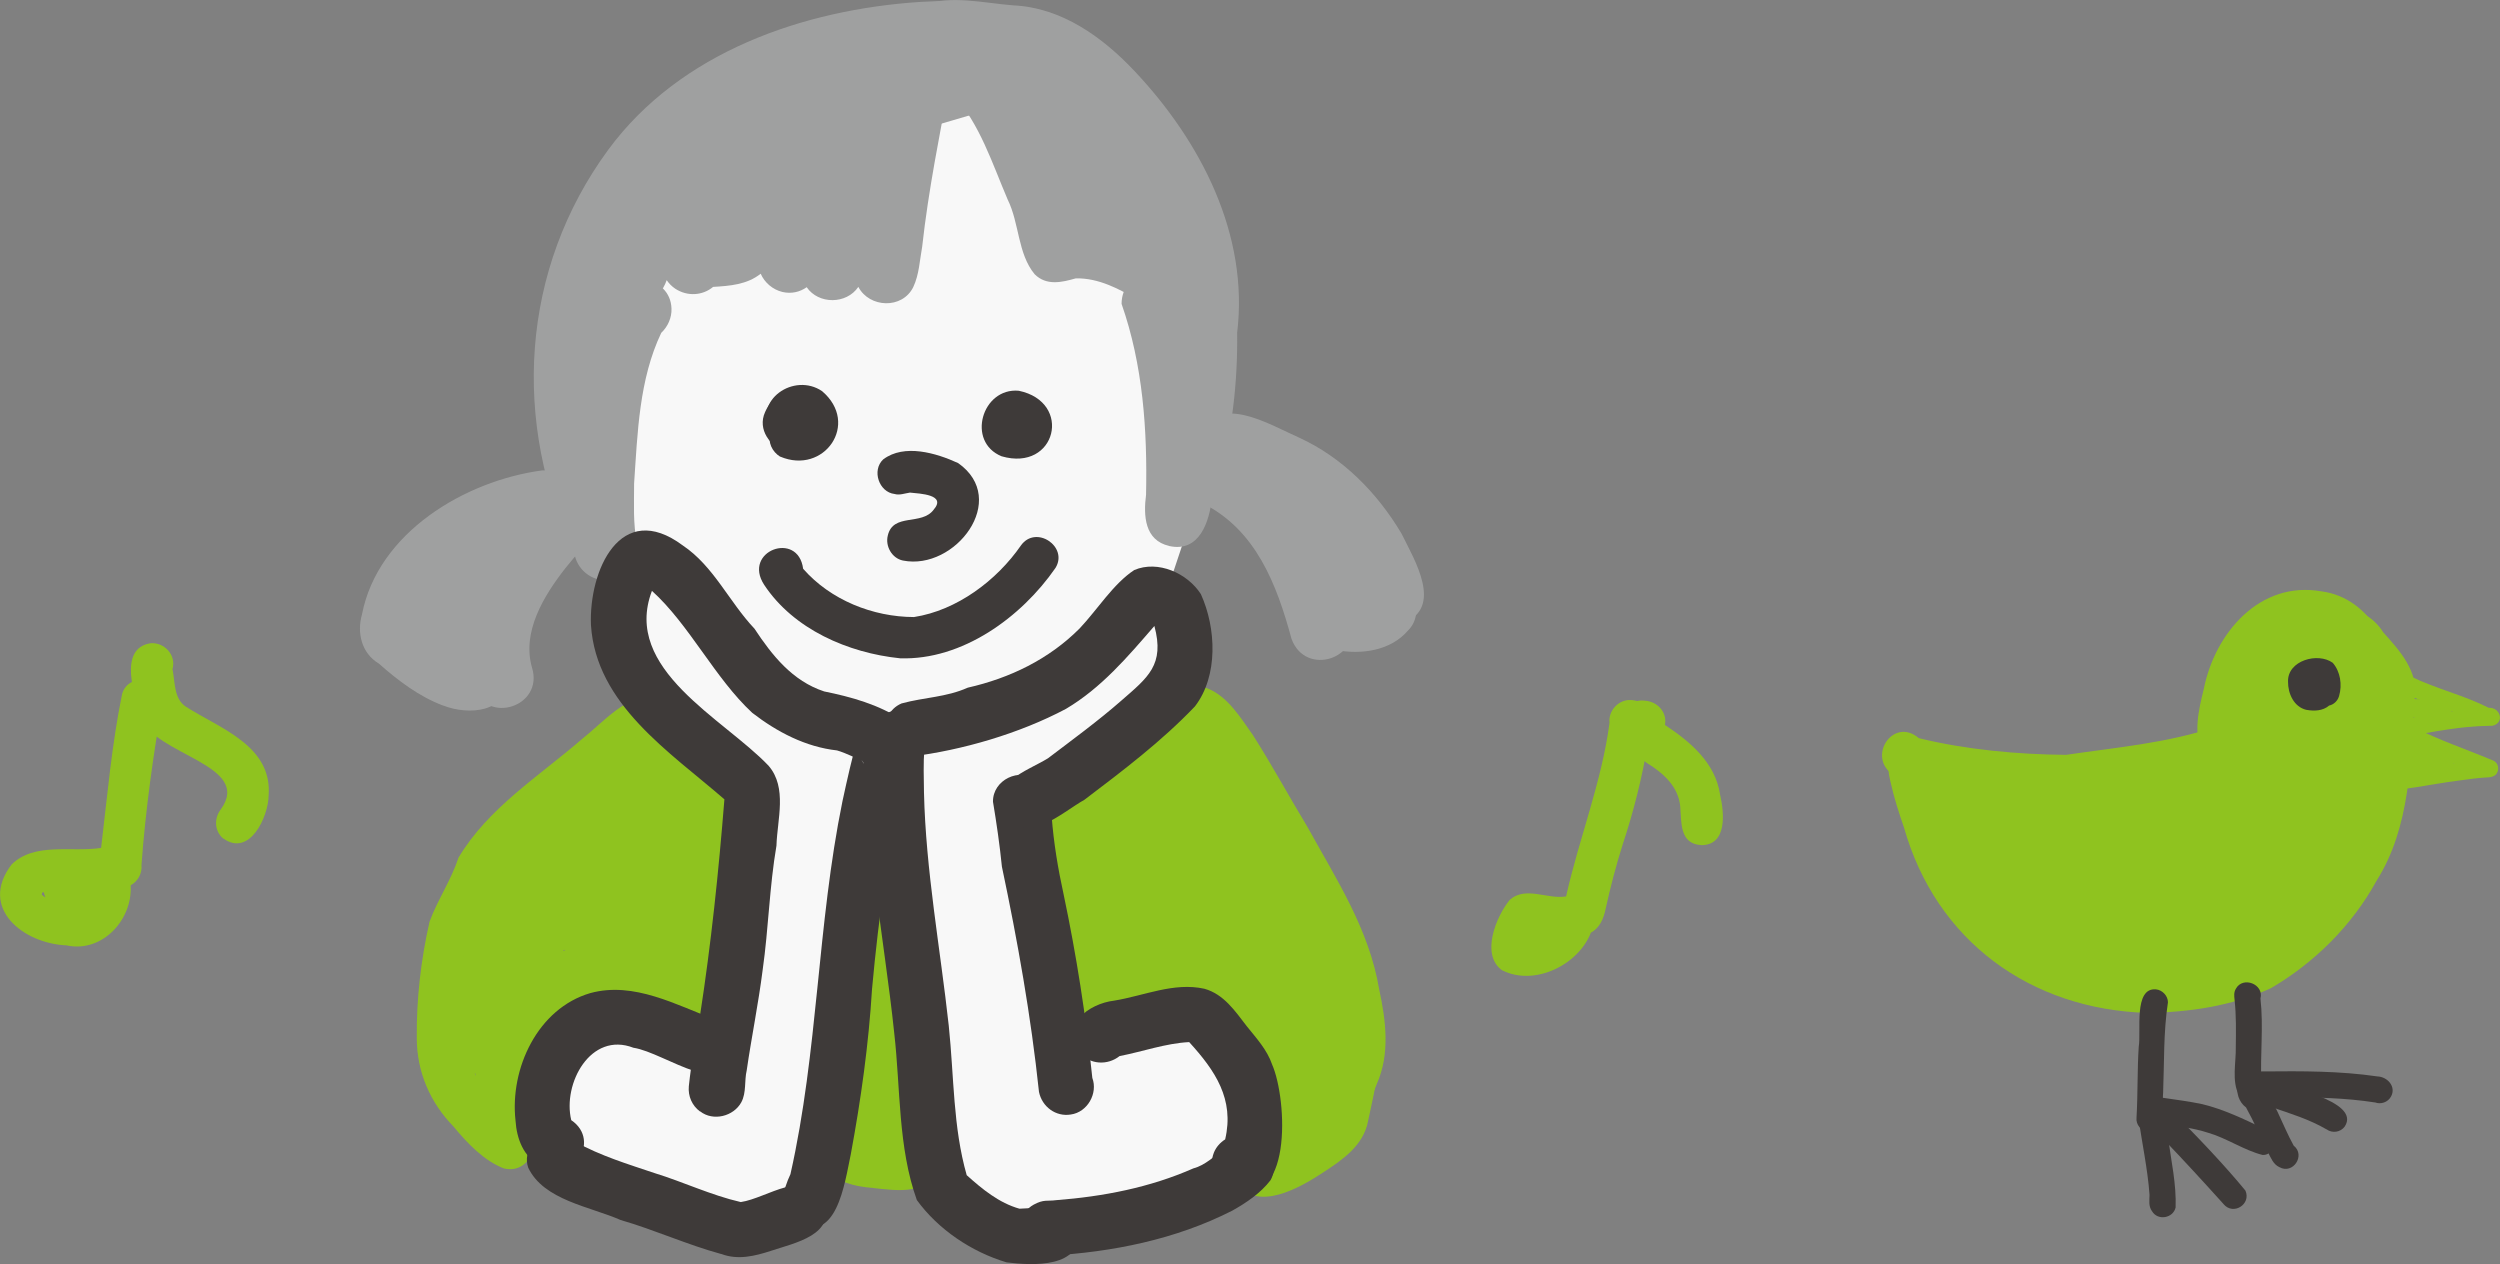 <svg fill="none" height="135" viewBox="0 0 267 135" width="267" xmlns="http://www.w3.org/2000/svg" xmlns:xlink="http://www.w3.org/1999/xlink"><rect x="0" y="0" width="267" height="135" fill="#808080" stroke="none"/><clipPath id="a"><path d="m0 0h184v135h-184z"/></clipPath><clipPath id="b"><path d="m201 63h66v67h-66z"/></clipPath><g clip-path="url(#a)"><path d="m98.946 33.861c-4.945-.763-2.202-7.478-2.626-10.92.074-2.913-.042-5.815-.127-8.717 0-1.801 1.313-3.368 3.166-3.453 5.103.18 3.176 6.885 3.6 10.284-.043 3.273-.159 6.546-.392 9.818-.148 1.801-1.842 3.156-3.611 2.987z" fill="#9fa0a0"/><path d="m66.97 34.01c-.117-3.305 3.399-3.813 5.95-4.131 8.026-1.504 15.988-4.099 24.236-3.305 4.341-.032 4.617 6.365.275 6.62-1.726-.011-3.462-.053-5.199-.106-6.903.36-13.563 2.743-20.414 3.707-1.991 1.144-4.871-.424-4.849-2.786z" fill="#9fa0a0"/><path d="m107.205 31.764c-1.578-5.423-2.796-11.047-6.258-15.644-1.069-1.631-3.42-2.51-3.441-4.703-.191-2.5 2.689-4.279 4.849-3.082 6.522 4.862 9.011 13.271 10.906 20.791 1.472 3.94-4.214 6.429-6.056 2.637z" fill="#9fa0a0"/><path d="m124.357 35.514c-3.928-1.652-8.248-2.51-12.504-2.764-2.287.699-4.521-1.335-4.288-3.591.391-3.538 4.383-3.178 7.009-2.849 4.627.604 9.508 1.483 13.606 3.792 3.494 2.574-.202 7.806-3.823 5.402z" fill="#9fa0a0"/><path d="m123.74 129.762 9.2-3.221 1.84-7.822-14.26-16.105 6.44-30.831-2.3-8.743 2.3-6.902v-5.062l-2.3-13.805-1.84-12.424-13.34-14.265-34.5 10.123-11.5 27.149 3.68 13.805 1.38 11.504-10.12 43.254 3.68 8.283 17.48 5.061 6.44-3.221 3.22-14.264v-18.406h5.98l1.84 18.406 5.06 16.105 9.2 3.221z" fill="#f8f8f8"/><path d="m62.862 61.304c-2.583-2.394-1.525-6.63-1.736-9.808.413-6.683.688-13.769 4.024-19.743 1.45-3.029 6.448-2.32 6.565 1.197.042.975-.392 1.938-1.091 2.595-2.372 4.978-2.53 10.676-2.901 16.088 0 2.129-.127 4.29.307 6.387.667 2.785-2.933 5.01-5.167 3.283z" fill="#9fa0a0"/><path d="m62.142 59.927c-1.398-2.161-1.715-4.872-2.7-7.234-.974-2.341-1.45-4.83-1.228-7.372.201-6.196.233-12.117 2.329-17.974 4.076-15.368 19.249-26.405 35.078-25.695 4.33-.042 4.616 6.355.275 6.62-18.921-.688-30.896 14.807-30.917 32.696-.032 2.203-.233 4.406-.169 6.62.731 2.944 1.885 5.783 2.785 8.685 1.81 3.4-2.954 6.662-5.463 3.665z" fill="#9fa0a0"/><path d="m61.4 59.334c-6.776-14.171-5.813-30.578 3.568-43.351 7.687-10.433 20.848-14.966 33.352-15.781 2.922-.127 7.306-.53 7.126 3.612-.688 4.523-6.237 2.489-9.381 3.103-2.891.583-5.76 1.313-8.65 1.896-20.287 4.766-28.98 28.163-20.657 46.328 1.461 2.457 1.959 5.931-1.546 6.768-1.726.318-3.42-.847-3.822-2.574z" fill="#9fa0a0"/><path d="m125.194 55.521c-1.673-.625-2.605-2.584-1.938-4.268 1.186-4.258 2.224-8.6 2.213-13.049.879-8.325-.635-15.697-6.025-22.295-4.828-6.916-9.285-9.448-17.777-9.236-4.383 2.817-7.571-3.887-3.092-6.154 3.05-1.049 6.459-.201 9.614.053 5.167.222 9.572 3.389 13.002 7.043 7.031 7.467 12.209 17.423 10.938 27.919.063 5.359-.54 10.676-2.033 15.834-.307 2.51-2.043 5.2-4.892 4.162z" fill="#9fa0a0"/><path d="m124.865 58.306c-2.636-.604-2.752-3.252-2.467-5.465.149-6.916-.328-13.854-2.615-20.389 0-1.8 1.313-3.368 3.177-3.442 5.368-.328 5.696 14.034 6.003 17.942 1.864 1.567.815 4.173.477 6.217-.276 2.553-1.335 5.857-4.564 5.147z" fill="#9fa0a0"/><path d="m65.614 32.41c-4.691-3.739 4.341-11.863 6.861-14.987 5.104-4.787 9.974-10.867 17.184-12.265 1.281-.508 2.774.064 3.621 1.102 1.493-2.733 6.099-5.709 8.704-2.849 1.27 1.409.974 3.824-.498 4.914-1.101 5.963-2.329 11.947-2.997 18.016-.265 1.451-.318 2.966-.953 4.321-1.165 2.373-4.68 2.235-5.866-.021-1.271 1.875-4.246 1.885-5.516.032-.731.519-1.641.731-2.594.508-1.027-.244-1.906-.996-2.319-1.949-1.451 1.165-3.304 1.303-5.082 1.409-1.112.932-2.742 1.048-4.045.191-.36-.244-.667-.551-.91-.911-.805 2.277-3.325 4.131-5.591 2.5z" fill="#9fa0a0"/><path d="m121.678 32.103c-2.096-1.207-4.298-2.425-6.786-2.373-1.483.424-3.135.816-4.395-.445-1.821-2.214-1.62-5.434-2.879-7.976-1.663-3.887-2.944-8.007-5.792-11.195-1.79-.064-3.05-1.546-3.23-3.273-.529-4.131 4.257-5.232 6.787-2.553 4.649-3.548 9.614 6.037 12.251 9.013 4.023 4.449 9.275 9.713 10.143 15.856.212 3.527-3.409 4.999-6.088 2.934z" fill="#9fa0a0"/><path d="m47.361 75.37c-2.605-.974-4.839-2.68-6.904-4.501-1.853-1.112-2.361-3.294-1.789-5.285 1.705-8.706 10.991-14.246 19.249-15.347 2.922-.148 7.009 2.267 5.305 5.592-.815 1.525-2.922 2.309-4.468 1.377-1.059-.837-2.393.085-3.515.381-4.108 1.779-8.777 4.088-9.942 8.717 1.281 1.08 2.626 2.129 4.172 2.807.413.148.847.18 1.281.148 1.8-.032 3.367 1.335 3.452 3.167.053 3.696-4.161 3.982-6.84 2.934z" fill="#9fa0a0"/><path d="m50.516 73.357c-1.271-3.802-.54-7.838 1.249-11.354 1.609-3.654 9.169-15.146 12.78-7.954.519 1.61-.339 3.559-1.969 4.109-.879.9-1.673 1.875-2.192 2.521-2.298 2.934-4.68 6.81-3.558 10.645 1.249 4.131-4.818 6.143-6.3 2.023z" fill="#9fa0a0"/><path d="m46.461 71.98c-1.959-.085-3.357-2.192-2.912-4.035.318-1.292.953-2.478 1.514-3.675 2.202-4.057 5.495-9.607 10.768-9.321 4.871.487 4.204 7.615-.709 6.747-1.62 1.208-2.7 3.008-3.716 4.724-.021.72-.286 1.398-.731 1.959-.678 1.864-1.959 3.877-4.225 3.601z" fill="#9fa0a0"/><path d="m137.931 68.22c-1.567-5.783-3.79-11.651-9.508-14.479-3.865-1.716-1.503-7.626 2.478-6.122 0 0 0-.021 0-.032 7.538 3.474 11.414 10.867 13.341 18.609 1.249 4.131-4.818 6.143-6.311 2.023z" fill="#9fa0a0"/><path d="m145.692 64.428c-1.948-6.874-7.687-11.651-14.389-13.642-2.054-.064-3.6-2.097-3.134-4.088 1.62-4.978 7.475-1.313 10.577.042 4.649 2.129 8.333 5.878 10.927 10.232 1.387 2.828 4.543 7.901.17 9.596-1.705.561-3.558-.424-4.161-2.139z" fill="#9fa0a0"/><path d="m142.685 69.417c-3.06-.625-4.171-3.951-2.372-6.418-.857-2.436-1.651-4.904-2.954-7.139-2.191-3.771 3.06-7.139 5.57-3.569 1.27 2.171 2.255 4.491 3.06 6.885 1.164.381 2.075 1.377 2.213 2.616 2.647.064 4.087 3.633 2.191 5.529-1.884 2.203-4.997 2.606-7.708 2.108z" fill="#9fa0a0"/><g fill="#8fc31f"><path d="m70.866 107.187c-.085-.594-.127-1.155-.106-1.759.021-.561.064-1.133.095-1.705-1.599-1.281-.688-3.389-.476-5.073.476-4.078 1.366-8.06 2.276-12.053.127-.657.529-1.197 1.059-1.546.138-2.892 3.537-4.491 5.135-1.684.752 1.779-.095 3.802-.307 5.624-1.059 5.709-2.605 11.45-2.615 17.286 0 0-.011 0-.021 0 .667 3.325-4.489 4.205-5.04.911z"/><path d="m53.872 124.811c-2.192-.826-3.96-2.722-5.432-4.491-2.509-2.574-3.928-5.846-3.928-9.469-.042-4.162.445-8.378 1.366-12.424.868-2.351 2.308-4.438 3.092-6.832 3.166-5.306 8.555-8.664 13.14-12.625 2.393-1.896 4.701-4.734 7.973-4.798 3.304.244 3.092 5.264-.244 5.211-2.488 1.61-4.574 3.771-6.925 5.571-4.002 3.273-8.777 6.418-10.387 11.577-2.467 3.579-2.562 8.441-2.869 12.55-.551 4.661 2.255 8.22 5.813 10.846 2.795 1.218 1.376 5.54-1.599 4.872z"/><path d="m52.337 122.957c-4.14-8.325-.074-20.134 9.667-21.882 2.806-.582 5.654-.349 8.449.127.614.117 1.122.466 1.472.954 4.024-.096 3.632 5.38-.296 5.264-2.467-.053-4.807-.858-7.2-1.388-4.691.191-6.438 5.434-7.592 9.225-1.069 2.235.233 4.269.254 6.525-.191 2.362-3.505 3.198-4.754 1.175z"/><path d="m59.526 102.558c-.169.265-.328.53-.498.794.879-.413 1.768-.794 2.647-1.175.296-.127.582-.254.879-.371-.783.233-1.662.085-2.319-.381-.233.381-.476.762-.709 1.144zm-9.805 12.085c-1.228-.275-2.149-1.483-2.001-2.743.741-5.391 1.578-10.984 4.161-15.824 2.308-3.675 4.468-7.382 7.496-10.528 1.715-2.002 3.547-3.908 5.294-5.889.762-.858 2.033-1.07 3.039-.583 1.493-3.665 5.061-1.218 6.745.89.36.381.55.858.604 1.345 1.334 1.26 3.346 2.351 3.102 4.48-.106 1.186-1.091 2.002-1.832 2.87-1.726 2.5-3.081 5.073-4.5 7.732.487.604.699 1.409.54 2.182 2.626.635 2.583 4.342.032 5.062-2.022 1.621-3.981 4.841-6.776 2.447-4.595 1.557-8.534 4.417-12.748 6.62-.498 1.292-1.768 2.298-3.176 1.949z"/><path d="m116.098 110.216c-3.229-.413-2.212-4.322-2.509-6.609-.656-5.19-1.503-10.401-3.081-15.4-2.245-4.004 4.712-5.868 5.156-1.525 1.281 6.63 3.251 13.356 3.187 20.23.509 1.663-1.016 3.517-2.753 3.305z"/><path d="m132.076 126.273c-.466-.975-.244-2.034.413-2.85 1.09-1.249 2.954-1.165 4.267-2.118 2.022-1.79 3.748-4.12 5.008-6.503.392-4.173-2.054-7.997-4.701-11.005-2.69-3.378-3.579-7.52-6.618-10.835-.381-.487-.783-.932-1.27-1.324-1.588-1.303-.741-4.162 1.249-4.427-1.313-2.224-2.287-4.575-3.293-6.938-.54.381-1.048.869-1.524 1.324-2.457 2.881-5.697 4.703-9.043 6.376-.804 1.673-3.462 1.991-4.817.826-2.552-2.669 1.08-4.819 3.293-5.857 3.769-1.483 6.278-4.533 9.317-7.033.54-1.652 2.51-2.33 3.95-1.366 2.371 1.197 3.705 3.527 4.499 5.974 1.345 3.008 2.997 5.847 4.384 8.823 3.706 7.351 8.756 14.394 9.826 22.729.37 2.595-.403 5.148-.911 7.679-.487 2.585-2.721 4.12-4.786 5.465-2.456 1.621-7.115 4.322-9.264 1.07z"/><path d="m141.256 118.117c-.466-.974-.244-2.055.413-2.817 4.32-9.872-5.633-21.861-9.921-30.313-1.504-2.32-2.711-5.073-4.934-6.768-2.827-1.589-.794-5.847 2.213-4.671 2.128.879 3.472 3.114 4.775 4.946 2.065 3.231 3.854 6.556 5.844 9.84 3.124 5.656 6.586 10.931 7.656 17.359.72 3.315 1.164 6.895-.265 10.083-.561 1.303-.932 2.913-2.34 3.548-1.239.625-2.838.043-3.431-1.207z"/><path d="m135.231 122.873c-.741-.636-.91-1.568-.974-2.14-.656-4.247.424-9.225-2.594-12.741-4.362-3.167-9.582-.255-14.135.815-2.647.233-3.706-3.707-1.313-4.84.053-1.663-.699-3.347-.487-4.851-.275-3.76-1.61-7.838-.127-11.471.593-1.292 1.98-1.705 2.753-2.849 1.757-1.515 2.816-3.94 4.976-4.883 1.578-.244 2.986-.879 4.521-1.282 2.287-.635 4.299 1.61 3.473 3.813 2.097 1.843.89 4.999.254 7.266.434.614.604 1.419.445 2.161.667.381 1.154 1.08 1.292 1.822.127.657.254 1.282.296 1.938.254.138.487.328.688.561.191.212.35.445.487.689 1.377-.085 2.679.996 2.743 2.415.476 1.726 1.122 3.4 1.726 5.084.815.942 1.482 2.033 2.107 3.124.487.848 1.133 1.769.783 2.807.583.572.858 1.504.667 2.309-.222 3.252-2.753 5.836-3.377 8.929-.339 1.885-2.859 2.648-4.236 1.334z"/><path d="m93.302 126.876c-9.243-.593-5.072-8.695-.794-5.37 1.482.35 3.018.424 4.542.403 1.398-.053 2.615 1.059 2.679 2.468-.011 3.4-4.108 2.753-6.427 2.51z"/><path d="m95.134 125.118c-.72-.159-1.387-.53-1.885-1.08-1.313 1.451-4.076.603-4.309-1.388.053-3.94.635-7.88 1.069-11.799.519-3.029.932-6.079 1.302-9.13.148-1.726-.36-3.611.529-5.189 1.218-1.843 4.415-1.917 5.114.413-.042 3.019.424 6.027.413 9.098.064 4.512.635 8.314.953 12.582.053 2.85.985 6.991-3.198 6.493z"/><path d="m160.452 103.649c-2.372-1.663-.656-5.783.794-7.552 1.705-1.493 4.013-.021 6.014-.36 1.387-6.228 3.801-12.191 4.638-18.546-.138-1.197.815-2.33 2.012-2.425 2.689-.106 2.647 2.807 2.075 4.703-.625 3.612-1.504 7.17-2.658 10.645-.73 2.298-1.334 4.628-1.853 6.98-.201.985-.614 2.012-1.567 2.51-1.334 3.463-6.046 5.762-9.465 4.025z"/><path d="m181.65 90.251c-2.298-.148-2.055-2.457-2.203-4.141-.212-2.139-1.821-3.548-3.536-4.607-.9-.635-1.885-1.366-2.383-2.394-1.132-1.758-.116-4.618 2.224-4.268 1.302.117 2.319 1.26 2.065 2.584 2.71 1.801 5.378 4.025 5.887 7.435.444 1.949.804 5.433-2.054 5.402z"/><path d="m4.86 95.854c-.032-.074-.064-.159-.095-.244-.032-.106-.064-.212-.085-.318-.053.011-.116.021-.169.032-.021.064-.032.117-.053.18v.042c.116.127.265.223.413.307zm2.308 5.115c-4.669-.169-9.487-3.982-5.929-8.642 2.456-2.415 6.438-1.282 9.561-1.769.656-5.486 1.133-11.047 2.245-16.459.699-2.33 4.299-1.769 4.352.635-1.027 5.804-1.853 11.746-2.287 17.646.095.879-.381 1.748-1.154 2.171.222 3.654-2.997 7.202-6.787 6.429z"/><path d="m23.844 89.562c-.942-.794-1.006-2.161-.265-3.114 3.452-4.777-7.062-5.804-8.47-9.755-.709-2.235-2.583-7.478.995-7.997 1.472-.106 2.742 1.292 2.319 2.754.275 1.377.138 3.188 1.429 4.025 3.663 2.341 9.212 4.152 8.841 9.458-.032 2.341-2.054 6.62-4.839 4.618z"/></g><path d="m74.752 118.7c-.847-.625-1.281-1.642-1.186-2.68.265-2.531.72-5.052 1.196-7.562 1.186-7.658 1.99-15.379 2.605-23.09-5.845-5.073-13.701-10.136-14.252-18.599-.243-5.825 3.155-13.473 9.805-8.516 3.314 2.224 4.955 6.037 7.655 8.886 1.885 2.86 4.055 5.592 7.444 6.705 2.912.593 5.813 1.398 8.322 3.05 3.24 2.616-.646 7.139-3.865 4.523-1.154-.466-2.033-.964-3.081-1.271-3.356-.371-6.406-1.97-9.053-4.014-4.002-3.707-6.702-9.395-10.715-13.028-3.198 8.389 7.676 13.642 12.462 18.683 2.012 2.351.921 5.72.837 8.526-.752 4.396-.847 8.855-1.472 13.261-.455 3.612-1.207 7.276-1.705 10.74-.265 1.122-.021 2.362-.572 3.4-.826 1.525-3.018 2.065-4.394.985z" fill="#3e3a39"/><path d="m92.243 81.523c-.233-.392-.381-.837-.434-1.313v.244c.032.127.064.244.095.371.042.117.085.222.127.339.053.095.106.18.148.286.021.032.053.064.074.106zm-7.475 49.029c-1.811-1.303-1.122-3.474-.349-5.148 2.965-13.123 2.859-26.669 5.559-39.845.498-2.298 1.016-4.628 1.662-6.885 2.043-4.523 8.29-.222 5.178 3.357-1.863 7.742-2.965 15.675-3.685 23.598-.36 5.92-1.186 11.809-2.266 17.635-.667 3.113-1.493 9.871-6.109 7.287z" fill="#3e3a39"/><path d="m77.028 133.93c-3.653-.995-7.115-2.584-10.747-3.633-3.261-1.44-8.216-2.107-9.868-5.592-.625-1.769.889-3.802 2.732-3.802.932 0 1.779.413 2.35 1.069 2.626 1.462 5.548 2.352 8.386 3.305 3.102.953 6.056 2.372 9.233 3.103 2.838-.413 6.946-3.749 8.841-.148 1.451 3.643-3.092 4.512-5.622 5.359-1.726.562-3.536 1.007-5.305.329z" fill="#3e3a39"/><path d="m57.694 124.493c-1.789-.953-2.509-2.87-2.636-4.808-.625-5.55 2.361-11.979 7.984-13.621 4.669-1.282 9.212 1.292 13.489 2.881 1.567.296 2.806 1.557 2.626 3.251-1.366 5.741-8.047.223-11.509-.296-4.564-1.769-7.581 3.823-6.639 7.732 3.314 2.245-.032 7.128-3.314 4.861z" fill="#3e3a39"/><path d="m107.501 134.82c-3.727-1.112-7.285-3.495-9.582-6.652-2.022-5.634-1.736-11.904-2.414-17.825-1.091-10.496-3.346-20.76-2.583-31.235.021-2.86 3.483-4.502 5.442-2.182.688.847.858 2.065.381 3.05-.169 1.546-.064 3.103-.064 4.65.191 8.346 1.736 16.628 2.647 24.921.572 5.498.445 10.804 1.916 15.962 1.663 1.493 3.452 2.966 5.633 3.58 2.319-.042 5.75-.932 6.311 2.245.445 4.11-4.902 3.845-7.698 3.485z" fill="#3e3a39"/><path d="m112.043 134.11c-.095 0-.201 0-.307-.01.095 0 .191 0 .286.01.021 0 .032 0 .053-.01-2.922.265-4.278-3.972-1.694-5.434 1.101-.603 1.472-.36 2.393-.487 5.061-.392 10.027-1.345 14.686-3.4 2.509-.635 4.235-4.226 7.083-2.732 1.398.762 1.938 2.594 1.154 3.993-1.059 1.387-2.583 2.414-4.098 3.262-6.056 3.082-12.822 4.427-19.566 4.808z" fill="#3e3a39"/><path d="m131.303 126.919c-1.451-.668-2.277-2.256-1.662-3.813.233-.583.667-1.081 1.207-1.42 1.005-4.3-1.07-7.35-3.844-10.39-2.509.127-4.966 1.017-7.433 1.494-1.27 1.006-3.166.953-4.32-.414-2.086-2.859 1.006-5.189 3.738-5.507 3.187-.519 6.374-1.991 9.635-1.271 2.086.582 3.282 2.383 4.532 4.003 1.027 1.282 2.17 2.511 2.71 4.099 1.62 3.686 2.266 15.983-4.563 13.219z" fill="#3e3a39"/><path d="m110.963 116.613c-.857-8.102-2.276-16.089-3.96-24.053-.233-2.32-.572-4.66-.953-6.937-.031-2.33 2.838-3.707 4.67-2.309 1.228.847 1.334 2.531 1.598 3.877.212 2.817.678 5.603 1.282 8.357 1.365 6.482 2.382 12.986 3.06 19.574.614 1.652-.519 3.664-2.298 3.908-1.588.265-3.071-.816-3.399-2.415z" fill="#3e3a39"/><path d="m107.279 87.094c-1.906-3.442 2.424-4.734 4.648-6.111 2.594-1.97 5.389-4.014 7.803-6.133 2.88-2.51 4.68-3.834 3.558-7.997-2.848 3.294-5.654 6.609-9.445 8.855-4.966 2.637-11.096 4.417-16.581 5.095-2.943-.233-3.727-4.501-.974-5.677 2.456-.667 4.744-.646 7.073-1.684 4.489-1.017 8.661-3.029 11.943-6.323 1.864-1.97 3.611-4.787 5.834-6.238 2.531-1.08 5.686.339 7.116 2.574 1.641 3.601 1.874 8.738-.636 11.99-3.568 3.739-7.687 6.853-11.795 9.967-2.456 1.377-6.215 4.978-8.555 1.695z" fill="#3e3a39"/><path d="m84.027 48.276c-1.779-.54-3.155-2.415-2.319-4.258.667-1.546 2.404-3.082 4.182-2.521 1.779.657 2.276 3.061 2.107 4.745-.392 1.79-2.361 2.595-3.97 2.034z" fill="#3e3a39"/><path d="m106.972 48.732c-3.791-1.546-2.097-7.351 1.831-7.001 5.803 1.208 4.013 8.696-1.831 7.001z" fill="#3e3a39"/><path d="m83.318 48.774c-.868-.54-1.324-1.546-1.059-2.51-1.853-3.559 2.552-6.514 5.537-4.491 4.087 3.474.212 8.992-4.479 6.99z" fill="#3e3a39"/><path d="m96.426 59.864c-1.175-.244-1.895-1.536-1.609-2.669.572-2.447 3.621-1.027 4.902-2.764 1.397-1.621-1.472-1.705-2.531-1.822-.582.085-1.112.307-1.652.148-1.662-.191-2.457-2.531-1.207-3.696 2.255-1.695 5.654-.678 7.994.392 5.549 3.887-.317 11.524-5.886 10.412z" fill="#3e3a39"/><path d="m96.129 70.307c-5.548-.572-11.372-3.093-14.516-7.848-2.361-3.612 3.621-5.825 4.161-1.716 2.922 3.336 7.444 5.147 11.838 5.158 4.584-.71 8.841-3.908 11.424-7.647 1.599-2.235 5.082.127 3.695 2.394-3.642 5.274-9.963 9.882-16.602 9.659z" fill="#3e3a39"/></g><g clip-path="url(#b)"><g fill="#8fc31f"><path d="m219.237 85.251c-5.701-.389-11.553-.54-16.969-2.469-2.995-1.822-.102-6.314 2.661-3.947 5.074 1.241 10.601 1.742 15.732 1.782 5.344-.79 10.787-1.25 15.936-2.978 1.139-.482 2.554.049 3.026 1.215.476 1.103-.027 2.608-1.206 3.037-2.239.808-4.597 1.411-6.942 1.813-4.072.536-8.126 1.474-12.238 1.55z"/><path d="m251.696 87.52c-2.087-.929-1.273-2.974-.797-4.649.432-3.273.664-6.578.374-9.86-.712-4.139-3.515-6.703-7.654-4.693-3.013 2.188-4.125 6.252-4.294 9.82 2.185 2.769-2.119 5.497-3.939 2.599-1.246-2.157-.578-4.899-.018-7.167 1.193-5.984 5.99-11.575 12.563-10.414 5.394.706 8.139 6.671 8.073 11.633-.272 3.059.645 14.379-4.312 12.736z"/><path d="m229.33 108.177c-12.465-.37-22.558-7.68-25.985-19.8-.543-1.576-1.059-3.157-1.419-4.787-.272-1.13-.503-2.483.258-3.483.725-1.032 2.274-1.232 3.266-.464.926.63.89 1.701.908 2.679 2.652 12.28 9.403 20.363 22.34 21.193 3.831.152 7.796-.558 11.383-1.902 4.869-2.72 8.611-7.194 11.032-12.182.997-2.617 1.308-5.064 1.62-7.681.36-3.001.601-5.47.529-8.377-.814-1.411-2.056-2.523-3.039-3.813-.788-.188-1.642-.344-2.314.228-1.081.639-2.51.272-3.155-.808-.641-1.081-.272-2.527.805-3.166 2.795-1.902 7.147-1.246 8.967 1.715 1.789 1.987 3.819 4.215 3.36 7.109-.423 6.569-.436 13.691-4.067 19.42-2.595 4.751-6.622 8.757-11.281 11.477-4.117 1.902-8.812 2.603-13.311 2.634l.098.005z"/><path d="m253.48 78.946c-1.326-.201-.827-2.242.432-1.84 2.697-.183 5.345-.813 8.033-1.121-1.251-.826-6.671-1.518-5.732-3.403.236-.415.836-.616 1.255-.339 2.688 1.313 5.647 1.992 8.322 3.349 1.25-.062 1.744 1.594.418 1.916-.69.031-1.393.022-2.083.094-3.573.232-7.067 1.277-10.645 1.34z"/><path d="m253.73 84.416c-1.264-.344-.539-2.268.632-1.822 2.639-.156 5.171-.67 7.774-1.036-1.802-.71-3.613-1.411-5.322-2.322-.37-.21-.73-.482-.855-.911-.32-1.085 1.304-1.639 1.794-.679 2.696 1.393 5.585 2.349 8.375 3.523.645.179.877.924.503 1.46-.187.268-.485.348-.783.384-1.149.054-2.283.214-3.423.375-2.897.366-5.829 1.112-8.704 1.032z"/><path d="m260.636 76.807c-.832-.022-1.673-.031-2.505-.098-.169-.013-.325-.089-.458-.197-.859-.045-2.421.165-2.323-1.121.057-.447.458-.817.912-.804 1.646.076 3.306.098 4.926.389 1.211.38.645 2.085-.552 1.835z"/><path d="m260.739 82.469c-1.576.094-3.156-.009-4.735-.022-1.086 0-1.26-1.594-.196-1.822-.356-1.594 1.508-1.286 2.474-1.045.97.286 2.43 0 3.022.965 1.281.572.881 2.483-.565 1.92z"/><path d="m215.103 99.952c-.236-.232-.414-.491-.548-.768-2.074-.844-3.827-2.532-4.833-4.537-1.277-1.987-2.603-3.894-3.333-6.167-.868-2.148-3.155-5.162-.405-6.881 1.033-.616 2.439-.482 3.307.371 1.41.38 2.901.411 4.334.701 3.311-.156 7.218-1.139 9.924 1.29 3.925-6.046 10.017 1.71 4.268 3.537-2.475 3.251-4.602 6.747-7.005 10.047l-.231.317c-.792 2.179-3.485 4.046-5.483 2.09z"/><path d="m211.137 90.029c-2.358.13-4.112-2.639-2.59-4.59 1.78-1.983 4.237-3.447 6.974-2.912 3.983.795 2.603 6.368-1.349 5.443-.338 1.349-1.673 2.197-3.035 2.059z"/><path d="m238.461 81.108c-2.496-1.634-1.028-3.983.227-5.872-3.239-3.233 2.911-7.614 5.162-9.663 2.212-1.974 6.284-.513 5.474 2.733 5.127-.384 4.864 8.565-.454 6.162-1.918 1.433-3.738 2.996-5.465 4.653-1.281 1.335-2.972 3.184-4.944 1.983z"/><path d="m236.098 102.595c-.222-.102-.427-.232-.614-.379-2.358.049-4.655-2.161-3.386-4.515 2.821-3.421 7.476-4.818 10.208-8.386 3.729-4.961 5.416-11.101 8.162-16.589 1.175-2.09 3.707-1.433 5.202-.098 2.421 1.46 1.384 5.22-1.451 5.189-.511 1.232-1.005 2.469-1.544 3.693-.32.728-.645 1.451-.979 2.175 4.98 3.336-.917 10.391-3.88 13.209-2.889 3.179-7.018 7.596-11.722 5.698z"/><path d="m227.91 104.962c-3.747-.455-10.4-1.161-12.109-5.019-.574-1.782.775-3.715 2.572-3.956.454-2.795 3.471-2.492 5.559-1.853 2.705.607 5.629.473 8.028-.978 3.782-1.893 7.231-4.345 10.618-6.859 2.919-2.152 6.225 2.067 3.408 4.372-3.208 2.34-6.412 4.662-9.892 6.582 1.05-.179 2.145-.473 3.213-.46 2.554-.071 3.809 3.457 1.726 4.966-3.849 2.603-8.553 3.371-13.119 3.211z"/><path d="m220.287 96.656c-2.866-.786-2.594-4.961.325-5.426 1.152-.107 2.198-.522 3.177-1.134-1.686-.764-2.056-3.228-.739-4.524 2.337-1.965 5.541-2.376 8.313-3.313 4.468-1.858 8.718-4.135 12.674-6.93 1.019-.799 2.283-1.679 3.614-1.313 1.068-1.349 2.025-3.26 3.987-3.228 1.504-.013 2.773 1.246 2.781 2.755.009.942-.48 1.791-1.21 2.3-2.483 3.487-5.109 6.886-8.335 9.726-3.307 2.943-6.72 5.917-10.738 7.832-4.344 1.8-9.15 3.296-13.854 3.255z"/></g><path d="m246.231 74.722s-.013-.022-.022-.036c-2.052-1.5.503-4.613 2.274-2.532 1.495 1.639-.592 4.564-2.252 2.568z" fill="#3e3a39"/><path d="m246.329 75.816c-1.335-.308-1.98-1.737-1.967-3.014-.071-2.264 3.187-3.166 4.775-2.014.819.942 1.024 2.353.677 3.541-.147.527-.566.92-1.068 1.027-.659.572-1.589.607-2.417.456z" fill="#3e3a39"/><path d="m229.414 120.881c-.739-.08-1.326-.776-1.233-1.522.147-2.541.072-5.037.236-7.574.276-1.603-.569-6.327 1.834-6.122.681.058 1.286.688 1.286 1.384-.494 3.22-.387 6.493-.516 9.677-.147 1.523.551 4.153-1.611 4.157z" fill="#3e3a39"/><path d="m229.832 129.353c-.387-.527-.271-1.157-.262-1.738-.2-2.813-.823-5.581-1.193-8.354.031-.742.81-1.34 1.531-1.237 1.789.142 1.193 2.313 1.647 3.541.338 2.442.89 4.934.801 7.395-.267 1.156-1.914 1.437-2.519.397z" fill="#3e3a39"/><path d="m237.482 128.602c-2.207-2.447-4.232-4.657-6.466-6.984-.797-.955-2.545-1.764-2.034-3.242.485-1.335 2.737-1.08 2.96.295 2.514 2.478 5.696 5.828 7.872 8.489.636 1.46-1.299 2.675-2.332 1.447z" fill="#3e3a39"/><path d="m241.652 123.351c-1.927-.473-3.938-1.84-5.785-2.358-1.705-.567-3.498-.728-5.26-1.009-1.633-.371-1.197-2.929.476-2.728 1.379.205 2.763.379 4.125.669 2.292.554 4.424 1.586 6.542 2.595.672.071 1.228.643 1.241 1.335.058.741-.56 1.527-1.335 1.496z" fill="#3e3a39"/><path d="m239.12 116.961c-.801-1.501-.298-3.506-.338-5.144.022-1.684.053-3.358-.129-5.033-.049-.402-.089-.813.133-1.179.752-1.393 3.035-.487 2.63 1.036.343 3.005-.044 6.028.098 9.043.472 1.384-1.491 2.451-2.394 1.272z" fill="#3e3a39"/><path d="m243.437 124.65c-.659-.299-.908-1-1.224-1.603-.783-1.589-1.487-3.246-2.337-4.773-.725-.523-1.174-1.648-.765-2.497.396-.799 1.54-.946 2.167-.33 1.656 2.027 2.43 4.626 3.689 6.908 1.3 1.027-.08 3.113-1.526 2.295z" fill="#3e3a39"/><path d="m248.478 120.618c-1.869-1.081-3.849-1.688-5.869-2.371-1.233-.456-3.574-.956-2.995-2.746.36-1.014 1.811-1.148 2.487-.393 1.691.951 10.151 2.424 8.313 5.211-.449.612-1.33.737-1.931.295z" fill="#3e3a39"/><path d="m253.65 117.742c-3.178-.495-6.431-.549-9.639-.558-.962-.062-1.945.272-2.866-.085-1.464-.603-.935-2.813.649-2.67 4.032-.04 8.095-.054 12.096.531 1.086.032 2.056 1.094 1.468 2.157-.338.612-1.081.857-1.708.621z" fill="#3e3a39"/></g></svg>
